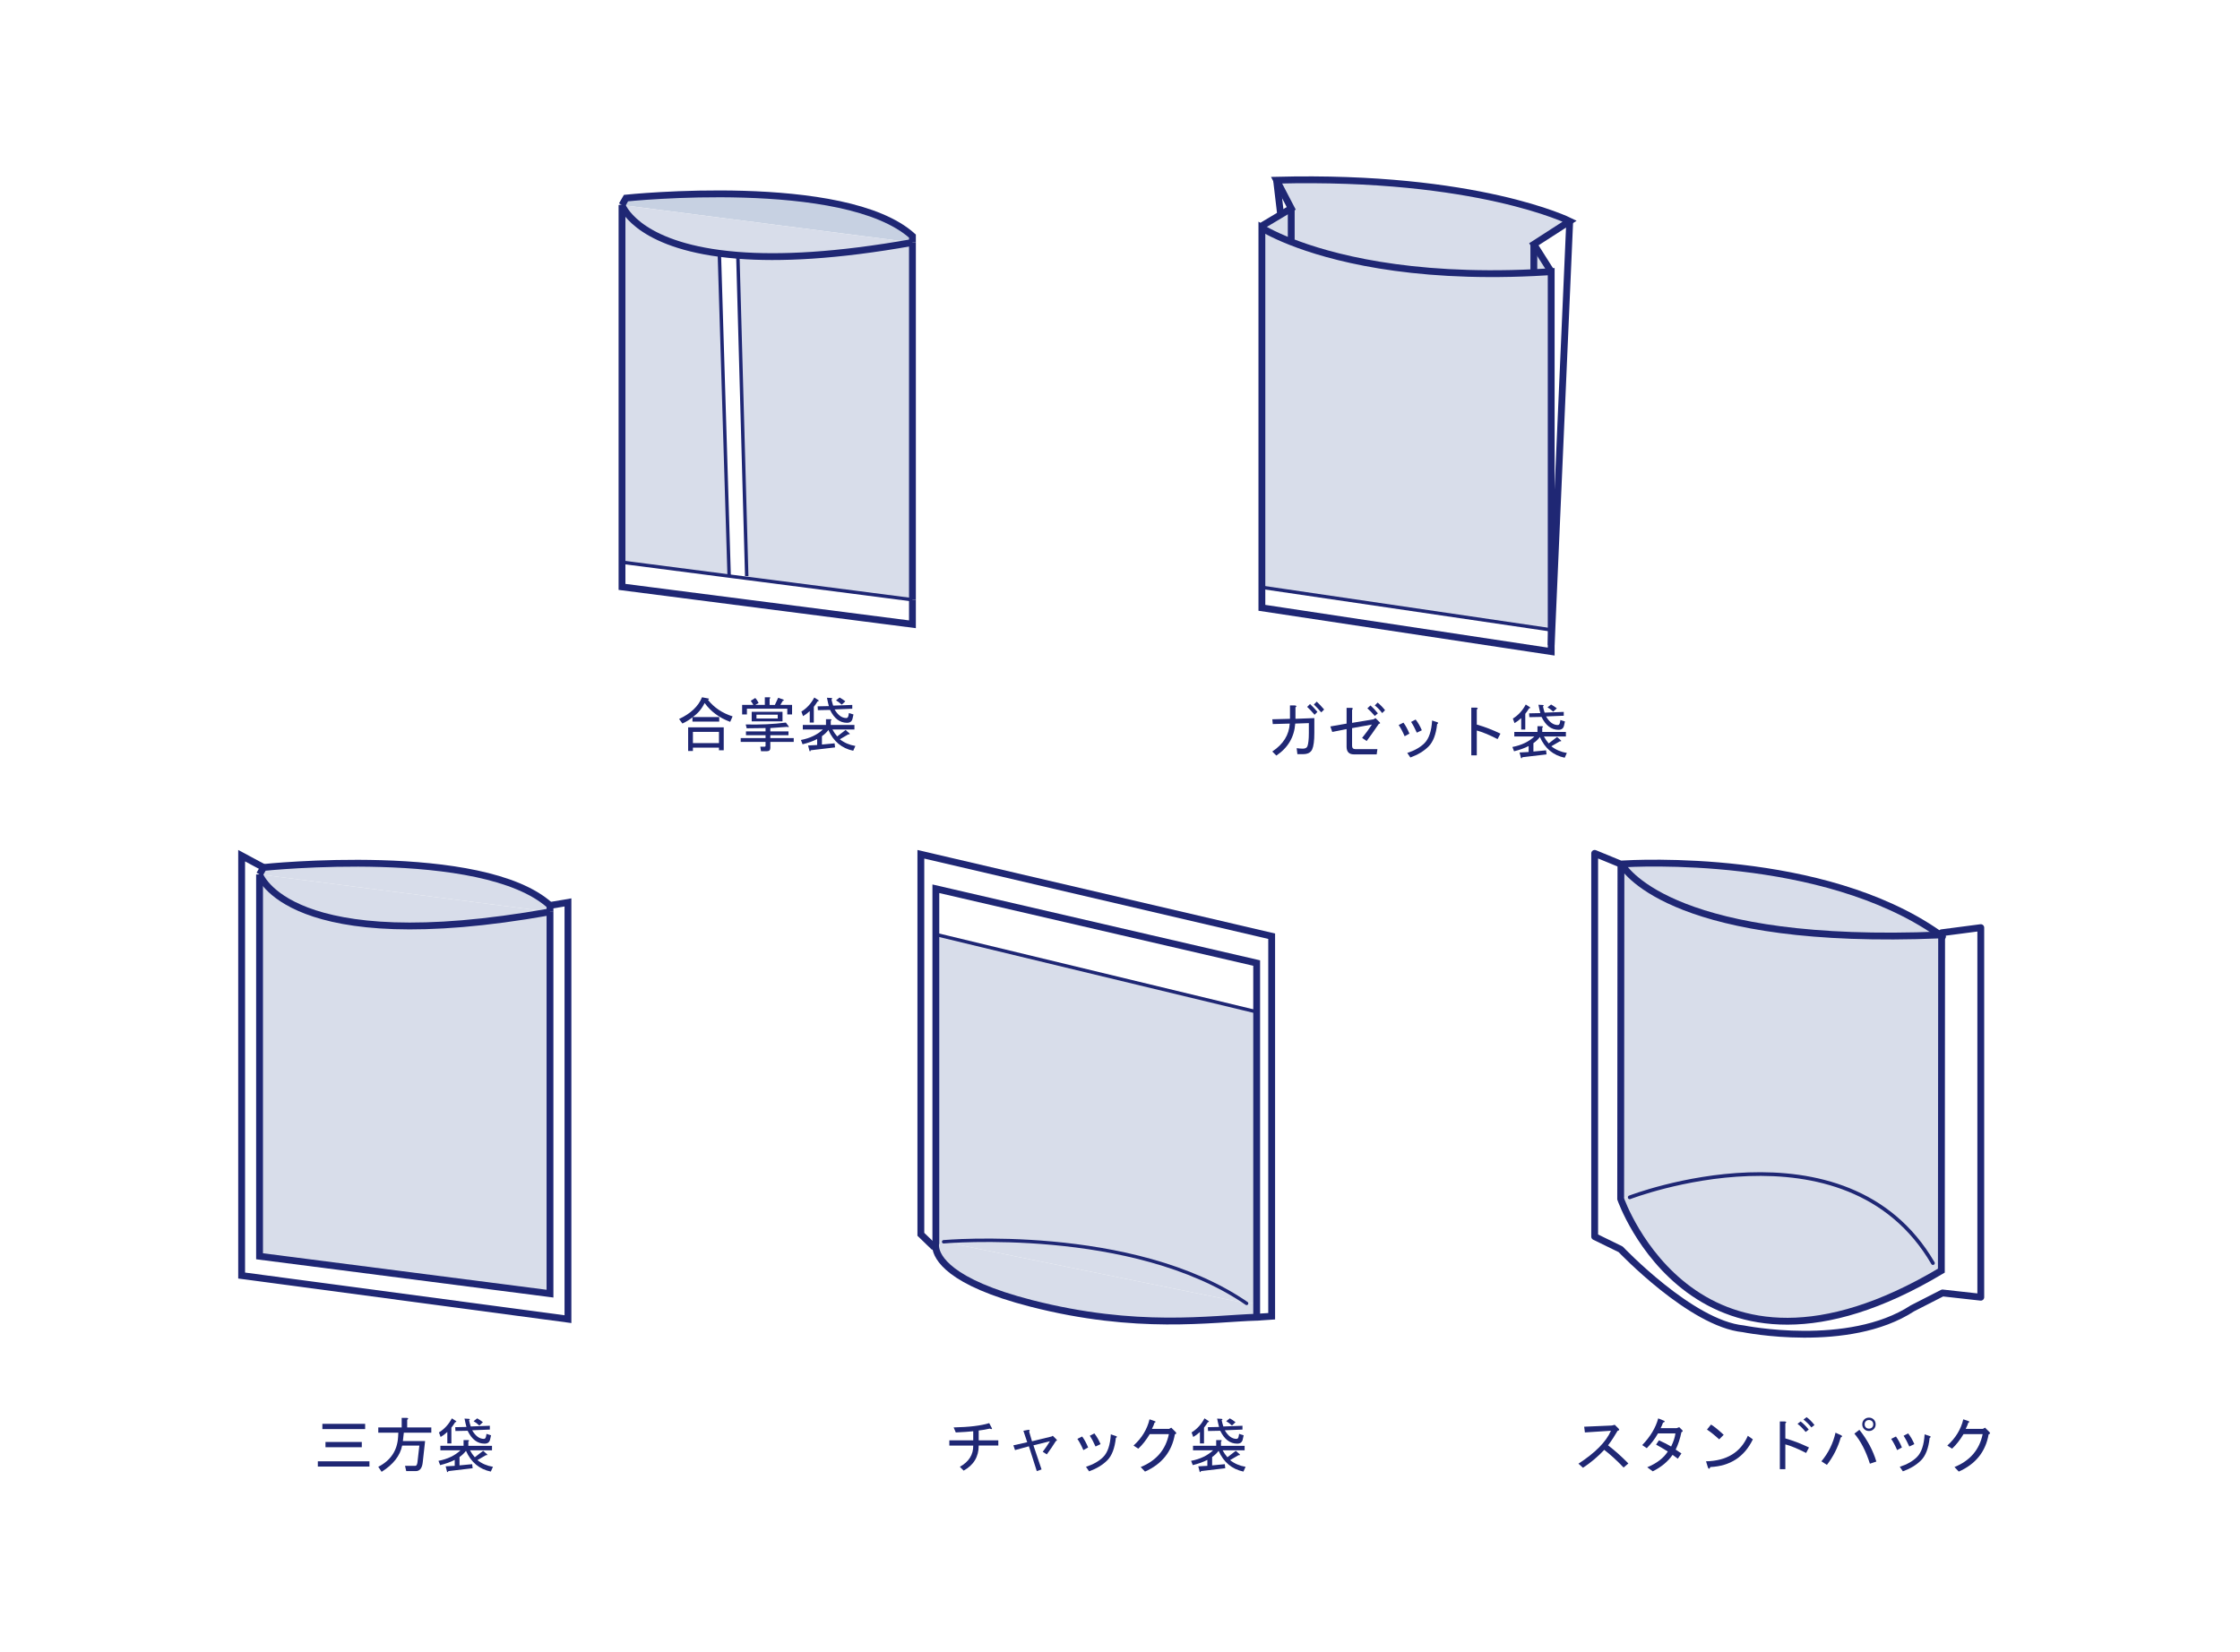 <?xml version="1.0" encoding="UTF-8"?>
<svg id="_レイヤー_1" data-name="レイヤー_1" xmlns="http://www.w3.org/2000/svg" viewBox="0 0 800 590">
  <defs>
    <style>
      .cls-1 {
        fill: #1f2774;
      }

      .cls-2, .cls-3, .cls-4, .cls-5, .cls-6 {
        fill: none;
        stroke: #1f2774;
      }

      .cls-2, .cls-4 {
        stroke-width: 1.22px;
      }

      .cls-2, .cls-5, .cls-6 {
        stroke-linecap: round;
        stroke-linejoin: round;
      }

      .cls-3, .cls-6 {
        stroke-width: 2.44px;
      }

      .cls-7 {
        fill: #fff;
      }

      .cls-8 {
        fill: #d8ddea;
      }

      .cls-9 {
        fill: #c7d1e2;
      }

      .cls-5 {
        stroke-width: 1.315px;
      }
    </style>
  </defs>
  <rect class="cls-7" width="800" height="590"/>
  <g>
    <g>
      <g>
        <path class="cls-1" d="M261.636,255.877l-.853,1.961c-3.869-1.42-6.911-3.667-9.129-6.736-1.024,2.104-2.446,3.781-4.266,5.03h9.471v1.62h-9.556v-1.535c-1.023.853-2.218,1.592-3.583,2.217l-1.194-1.62c4.151-1.932,6.882-4.519,8.191-7.759l2.218.426c.397.057.369.228-.085.512,2.219,2.786,5.147,4.747,8.788,5.883ZM247.473,268.24h-1.707v-8.441h12.713v8.186h-1.707v-.938h-9.3v1.193ZM247.473,265.427h9.3v-4.007h-9.3v4.007Z"/>
        <path class="cls-1" d="M280.663,258.094l1.024,1.364c.113.285-.085.341-.597.17-2.048.17-4.04.313-5.973.426v1.194h6.484v1.364h-6.484v1.023h8.361v1.364h-8.361v2.131c0,.795-.398,1.194-1.194,1.194h-2.133l-.256-1.62h1.536c.227,0,.341-.114.341-.341v-1.364h-8.873v-1.364h8.873v-1.023h-6.996v-1.364h6.996v-1.194c-2.218.057-4.466.085-6.74.085l-.341-1.364c5.29.114,10.068-.113,14.334-.682ZM278.7,251.785h4.181v3.411h-1.706v-2.046h-14.419v2.046h-1.707v-3.411h4.01c-.286-.512-.597-.994-.938-1.45l1.621-1.023c.397.398.796.995,1.194,1.791l-1.194.682h3.413v-2.729h1.621c.455.057.483.228.085.512v2.217h1.877l1.194-2.558,1.877.682c.227.228.141.371-.256.426l-.853,1.45ZM268.462,254.257h11.006v3.411h-11.006v-3.411ZM277.762,256.645v-1.364h-7.594v1.364h7.594Z"/>
        <path class="cls-1" d="M299.945,264.062c1.592,1.251,3.441,2.046,5.546,2.387l-.768,1.706c-4.095-.853-7.054-3.325-8.873-7.418-.569.796-1.337,1.535-2.304,2.217v2.984l4.522-.426.17,1.449-8.703,1.023c-.058.397-.2.482-.427.255l-.512-1.961,3.242-.17v-2.132c-1.422.74-3.157,1.364-5.205,1.876l-.597-1.535c3.242-.625,5.857-1.876,7.85-3.751h-7.167v-1.62h8.276v-2.046h1.621c.455.057.483.228.085.512v1.535h8.447v1.62h-7.85c.455.853,1.024,1.677,1.707,2.473l2.986-2.302,1.45,1.279c.056.285-.085.371-.426.256l-3.072,1.791ZM289.195,254.001c-.797.739-1.593,1.336-2.389,1.791l-.597-1.62c1.933-1.194,3.469-2.87,4.607-5.03l1.45.938c.284.228.199.371-.256.427-.456.739-.911,1.393-1.365,1.961v5.627h-1.45v-4.093ZM303.188,254.684l1.621.512-.341,1.535c-.228.967-.882,1.449-1.962,1.449-2.56,0-4.579-1.535-6.058-4.604l-4.352.085-.085-1.364,4.01-.085c-.228-.853-.456-1.847-.683-2.984l1.536.085c.455.057.483.228.085.512.171.796.369,1.535.597,2.217l6.826-.256v1.364l-6.313.256c1.194,2.046,2.587,3.069,4.181,3.069.397,0,.653-.284.768-.853l.17-.938ZM299.86,249.142c.625.341,1.308.796,2.048,1.364l-1.28,1.193c-.74-.682-1.422-1.193-2.048-1.535l1.28-1.023Z"/>
      </g>
      <g>
        <polygon class="cls-7" points="325.872 214.23 325.872 222.987 222.143 209.633 222.143 200.816 260.413 205.767 266.588 206.56 325.872 214.23"/>
        <path class="cls-8" d="M325.872,87.243v126.987l-59.284-7.671.098-.793-3.173-114.573c14.912,1.183,35.097.28,62.359-4.585v.634Z"/>
        <path class="cls-9" d="M325.872,84.328v2.28l-103.728-13.366,1.428-2.488s78.101-8.195,102.3,13.573Z"/>
        <path class="cls-8" d="M222.143,73.243l103.728,13.366c-27.262,4.866-47.447,5.768-62.359,4.585-2.294-.183-4.466-.415-6.517-.683-30.362-4.024-34.853-17.268-34.853-17.268Z"/>
        <path class="cls-7" d="M263.513,91.194l3.173,114.573-.098.793-6.175-.793-3.49-114.683.073-.573c2.05.268,4.222.5,6.517.683Z"/>
        <path class="cls-8" d="M256.923,91.084l3.49,114.683-38.27-4.951v-127.573s4.491,13.244,34.853,17.268l-.073.573Z"/>
        <g>
          <path class="cls-3" d="M325.872,86.609c-27.262,4.866-47.447,5.768-62.359,4.585-2.294-.183-4.466-.415-6.517-.683-30.362-4.024-34.853-17.268-34.853-17.268v136.39l103.728,13.354v-8.756"/>
          <path class="cls-3" d="M325.872,214.23v-127.622"/>
          <path class="cls-3" d="M222.143,73.243l1.428-2.488s78.101-8.195,102.3,13.573v2.28"/>
          <polyline class="cls-4" points="222.143 200.816 260.413 205.767 266.588 206.56 325.872 214.23"/>
          <line class="cls-4" x1="256.923" y1="91.084" x2="260.413" y2="205.767"/>
          <line class="cls-4" x1="263.513" y1="91.194" x2="266.686" y2="205.767"/>
        </g>
      </g>
    </g>
    <g>
      <g>
        <path class="cls-1" d="M462.666,256.755l6.741-.256v5.286c0,2.786-.256,4.747-.768,5.883-.512,1.138-1.593,1.705-3.242,1.705h-2.048l-.256-2.131c.853.115,1.592.17,2.218.17.854,0,1.393-.284,1.621-.853.341-.909.512-2.5.512-4.775v-3.496l-4.863.17c-.341,4.832-2.589,8.641-6.741,11.425l-1.45-1.449c3.925-2.614,6-5.939,6.229-9.976l-6.058.17-.17-1.705,6.313-.17v-4.775h1.792c.625.115.683.341.17.682v4.093ZM466.846,252.492l1.024-1.023c.796.74,1.677,1.677,2.645,2.814l-1.024,1.023c-.968-1.136-1.849-2.074-2.645-2.813ZM469.235,251.64l1.024-1.023c.796.739,1.677,1.677,2.645,2.814l-1.024,1.023c-1.024-1.194-1.906-2.131-2.645-2.813Z"/>
        <path class="cls-1" d="M486.47,263.576c1.25-1.535,2.417-3.125,3.498-4.774l-7.082,1.279v6.31c0,.796.397,1.193,1.195,1.193h7.849l-.256,1.876h-8.105c-1.764,0-2.645-.909-2.645-2.729v-6.31l-5.119,1.023-.683-1.961,5.802-1.023v-5.627h1.792c.512.115.568.341.17.682v4.689l7.679-1.279.683-.426,1.536,1.535c.227.285.113.456-.341.512-1.707,2.502-3.157,4.548-4.352,6.139l-1.621-1.108ZM490.992,255.732c-.91-1.079-1.792-1.989-2.645-2.728l1.109-1.023c.853.739,1.734,1.677,2.645,2.814l-1.109.938ZM493.637,254.709c-.911-1.194-1.792-2.103-2.645-2.729l1.024-1.023c.967.796,1.848,1.705,2.645,2.728l-1.024,1.023Z"/>
        <path class="cls-1" d="M499.524,258.972l1.707-.853c.796,1.08,1.506,2.387,2.133,3.922l-1.706.938c-.683-1.591-1.395-2.927-2.133-4.007ZM510.189,266.646c-1.65,1.649-3.811,2.955-6.484,3.922l-1.109-1.62c2.616-.853,4.663-2.017,6.143-3.496,1.592-1.591,2.502-4.291,2.73-8.1l1.792.597c.512.171.512.398,0,.682-.398,3.696-1.422,6.367-3.072,8.015ZM503.961,257.864l1.621-.853c.853,1.08,1.592,2.359,2.218,3.837l-1.792.853c-.683-1.535-1.365-2.814-2.047-3.837Z"/>
        <path class="cls-1" d="M535.872,262.042l-1.024,1.961c-3.016-1.535-5.49-2.558-7.423-3.069v8.868h-1.962v-17.053h1.706c.683.057.768.285.256.682v5.372c2.786.796,5.602,1.875,8.447,3.24Z"/>
        <path class="cls-1" d="M554.045,266.561c1.592,1.251,3.441,2.046,5.546,2.387l-.768,1.706c-4.095-.853-7.054-3.325-8.873-7.418-.569.796-1.337,1.535-2.304,2.217v2.984l4.522-.426.17,1.449-8.703,1.023c-.058.397-.2.482-.427.255l-.512-1.961,3.242-.17v-2.132c-1.422.74-3.157,1.364-5.205,1.876l-.597-1.535c3.242-.625,5.857-1.876,7.85-3.751h-7.167v-1.62h8.276v-2.046h1.621c.455.057.483.228.085.512v1.535h8.447v1.62h-7.85c.455.853,1.024,1.677,1.707,2.473l2.986-2.302,1.45,1.279c.056.285-.085.371-.426.256l-3.072,1.791ZM543.294,256.5c-.797.739-1.593,1.336-2.389,1.791l-.597-1.62c1.933-1.194,3.469-2.87,4.607-5.03l1.45.938c.284.228.199.371-.256.427-.456.739-.911,1.393-1.365,1.961v5.627h-1.45v-4.093ZM557.287,257.182l1.621.512-.341,1.535c-.228.967-.882,1.449-1.962,1.449-2.56,0-4.579-1.535-6.058-4.604l-4.352.085-.085-1.364,4.01-.085c-.228-.853-.456-1.847-.683-2.984l1.536.085c.455.057.483.228.085.512.171.796.369,1.535.597,2.217l6.826-.256v1.364l-6.313.256c1.194,2.046,2.587,3.069,4.181,3.069.397,0,.653-.284.768-.853l.17-.938ZM553.959,251.64c.625.341,1.308.796,2.048,1.364l-1.28,1.193c-.74-.682-1.422-1.193-2.048-1.535l1.28-1.023Z"/>
      </g>
      <g>
        <g>
          <path class="cls-8" d="M560.613,78.996l-12.813,8.256v9.793l.012.341c-44.994,2.146-73.122-5.634-86.9-11.085l.244-.622v-11.256l-5.235-10.061c71.634-1.829,104.692,14.634,104.692,14.634Z"/>
          <path class="cls-8" d="M553.999,97.045v127.951l-103.326-15.207V81.411s3.307,2.146,10.239,4.89c13.778,5.451,41.906,13.232,86.9,11.085,2.026-.085,4.088-.207,6.187-.341Z"/>
          <path class="cls-8" d="M547.8,87.252l6.199,9.793c-2.099.134-4.161.256-6.187.341l-.012-.341v-9.793Z"/>
          <path class="cls-8" d="M461.156,74.423v11.256l-.244.622c-6.931-2.744-10.239-4.89-10.239-4.89v-.732l6.7-4,3.783-2.256Z"/>
        </g>
        <g>
          <path class="cls-3" d="M553.999,97.045v135.695l-103.326-15.634V81.411s3.307,2.146,10.239,4.89c13.778,5.451,41.906,13.232,86.9,11.085,2.026-.085,4.088-.207,6.187-.341Z"/>
          <path class="cls-3" d="M553.999,97.045l-6.199-9.793,12.813-8.256s-33.059-16.463-104.692-14.634l5.235,10.061-3.783,2.256-6.7,4"/>
          <line class="cls-3" x1="455.921" y1="64.362" x2="457.373" y2="76.679"/>
          <polyline class="cls-3" points="560.613 78.996 554.231 225.032 553.999 230.422"/>
          <polyline class="cls-4" points="450.673 209.788 553.999 224.995 554.231 225.032"/>
          <line class="cls-3" x1="461.156" y1="74.423" x2="461.156" y2="85.679"/>
          <line class="cls-3" x1="547.8" y1="87.252" x2="547.8" y2="97.045"/>
        </g>
      </g>
    </g>
  </g>
  <g>
    <g>
      <path class="cls-1" d="M113.513,521.969h18.429v1.876h-18.429v-1.876ZM130.407,508.583v1.875h-15.272v-1.875h15.272ZM129.212,516.939h-12.969v-1.876h12.969v1.876Z"/>
      <path class="cls-1" d="M143.888,514.722h7.935l-.853,7.674c-.228,2.046-1.053,3.07-2.475,3.07h-3.413l-.427-1.876h3.669c.397,0,.653-.426.768-1.279l.683-5.969h-6.144c-.74,3.639-3.186,6.765-7.337,9.379l-1.194-1.791c4.437-2.272,6.796-5.826,7.082-10.658l.085-1.535h-7.167v-1.876h8.361v-3.411h1.877c.568.115.597.341.085.682v2.729h8.617v1.876h-9.812l-.341,2.984Z"/>
      <path class="cls-1" d="M170.508,521.543c1.592,1.251,3.441,2.046,5.546,2.387l-.768,1.706c-4.095-.853-7.054-3.325-8.873-7.418-.569.796-1.337,1.535-2.304,2.217v2.984l4.522-.426.17,1.449-8.703,1.023c-.058.397-.2.482-.427.255l-.512-1.961,3.242-.17v-2.132c-1.422.74-3.157,1.364-5.205,1.876l-.597-1.535c3.242-.625,5.857-1.876,7.85-3.751h-7.167v-1.62h8.276v-2.046h1.621c.455.057.483.228.085.512v1.535h8.447v1.62h-7.85c.455.853,1.024,1.677,1.707,2.473l2.986-2.302,1.45,1.279c.056.285-.085.371-.426.256l-3.072,1.791ZM159.757,511.482c-.797.739-1.593,1.336-2.389,1.791l-.597-1.62c1.933-1.194,3.469-2.87,4.607-5.03l1.45.938c.284.228.199.371-.256.427-.456.739-.911,1.393-1.365,1.961v5.627h-1.45v-4.093ZM173.75,512.164l1.621.512-.341,1.535c-.228.967-.882,1.449-1.962,1.449-2.56,0-4.579-1.535-6.058-4.604l-4.352.085-.085-1.364,4.01-.085c-.228-.853-.456-1.847-.683-2.984l1.536.085c.455.057.483.228.085.512.171.796.369,1.535.597,2.217l6.826-.256v1.364l-6.313.256c1.194,2.046,2.587,3.069,4.181,3.069.397,0,.653-.284.768-.853l.17-.938ZM170.422,506.622c.625.341,1.308.796,2.048,1.364l-1.28,1.193c-.74-.682-1.422-1.193-2.048-1.535l1.28-1.023Z"/>
    </g>
    <g>
      <g>
        <g>
          <path class="cls-8" d="M196.427,326.336v135.743l-103.728-13.354v-136.39s10.202,30.073,103.728,13.366v.634Z"/>
          <path class="cls-8" d="M196.427,323.421v2.28l-103.728-13.366,1.428-2.488s78.101-8.195,102.3,13.573Z"/>
          <path class="cls-8" d="M92.699,312.336l103.728,13.366c-93.526,16.707-103.728-13.366-103.728-13.366Z"/>
        </g>
        <g>
          <path class="cls-3" d="M196.427,325.702c-93.526,16.707-103.728-13.366-103.728-13.366"/>
          <path class="cls-3" d="M92.699,312.336v136.39l103.728,13.354v-136.378"/>
          <path class="cls-3" d="M92.699,312.336l1.428-2.488s78.101-8.195,102.3,13.573v2.28"/>
        </g>
      </g>
      <polyline class="cls-3" points="196.427 323.422 202.841 322.333 202.841 471.19 86.299 455.613 86.299 305.641 94.127 309.848"/>
    </g>
  </g>
  <g>
    <g>
      <path class="cls-1" d="M349.543,514.466h6.997v1.875h-6.997c0,3.979-1.792,6.964-5.375,8.953l-1.365-1.364c3.242-1.818,4.834-4.348,4.778-7.588h-8.532v-1.875h8.532v-3.24c-1.593.17-3.668.313-6.229.426l-.768-1.791c5.517-.113,9.754-.625,12.713-1.535l.938,1.791c.17.398-.085.456-.768.17-1.194.285-2.503.512-3.925.682v3.496Z"/>
      <path class="cls-1" d="M368.57,514.807l6.996-1.705.427-.256,1.365,1.364c.227.228.141.398-.256.511-1.024,1.649-2.105,3.24-3.242,4.775l-1.451-.938c.909-1.193,1.763-2.443,2.56-3.751l-5.887,1.45,2.901,8.611-1.706.597-2.816-8.868-4.949,1.364-.597-1.705,4.949-1.108-1.365-4.093,1.792-.341c.512,0,.597.2.256.597l1.024,3.496Z"/>
      <path class="cls-1" d="M384.781,513.955l1.707-.853c.796,1.08,1.506,2.387,2.133,3.922l-1.706.938c-.683-1.591-1.395-2.927-2.133-4.007ZM395.446,521.628c-1.65,1.649-3.811,2.955-6.484,3.922l-1.109-1.62c2.616-.853,4.663-2.017,6.143-3.496,1.592-1.591,2.502-4.291,2.73-8.1l1.792.597c.512.171.512.398,0,.682-.398,3.696-1.422,6.367-3.072,8.015ZM389.218,512.846l1.621-.853c.853,1.08,1.592,2.359,2.218,3.837l-1.792.853c-.683-1.535-1.365-2.814-2.047-3.837Z"/>
      <path class="cls-1" d="M408.927,525.636l-1.536-1.62c5.574-2.273,8.929-6.195,10.068-11.767h-6.826c-1.309,2.161-2.674,3.895-4.096,5.201l-1.706-1.108c2.957-2.671,4.863-5.798,5.716-9.379l1.962.682c.341.17.284.341-.17.512-.228.739-.542,1.479-.938,2.217h6.143l.768-.426,1.536,1.535c.397.398.312.682-.256.853-1.081,6.196-4.637,10.63-10.665,13.301Z"/>
      <path class="cls-1" d="M439.302,521.543c1.592,1.251,3.441,2.046,5.546,2.387l-.768,1.706c-4.095-.853-7.054-3.325-8.873-7.418-.569.796-1.337,1.535-2.304,2.217v2.984l4.522-.426.17,1.449-8.703,1.023c-.058.397-.2.482-.427.255l-.512-1.961,3.242-.17v-2.132c-1.422.74-3.157,1.364-5.205,1.876l-.597-1.535c3.242-.625,5.857-1.876,7.85-3.751h-7.167v-1.62h8.276v-2.046h1.621c.455.057.483.228.085.512v1.535h8.447v1.62h-7.85c.455.853,1.024,1.677,1.707,2.473l2.986-2.302,1.45,1.279c.056.285-.085.371-.426.256l-3.072,1.791ZM428.551,511.482c-.797.739-1.593,1.336-2.389,1.791l-.597-1.62c1.933-1.194,3.469-2.87,4.607-5.03l1.45.938c.284.228.199.371-.256.427-.456.739-.911,1.393-1.365,1.961v5.627h-1.45v-4.093ZM442.544,512.164l1.621.512-.341,1.535c-.228.967-.882,1.449-1.962,1.449-2.56,0-4.579-1.535-6.058-4.604l-4.352.085-.085-1.364,4.01-.085c-.228-.853-.456-1.847-.683-2.984l1.536.085c.455.057.483.228.085.512.171.796.369,1.535.597,2.217l6.826-.256v1.364l-6.313.256c1.194,2.046,2.587,3.069,4.181,3.069.397,0,.653-.284.768-.853l.17-.938ZM439.216,506.622c.625.341,1.308.796,2.048,1.364l-1.28,1.193c-.74-.682-1.422-1.193-2.048-1.535l1.28-1.023Z"/>
    </g>
    <g>
      <g>
        <g>
          <path class="cls-8" d="M448.81,465.565v4.927c-16.34.524-42.651,4.768-80.481-4.927-29.581-7.573-33.742-16.524-34.157-20.049-.122-1,.061-1.561.061-1.561v-.402h2.782l108.195,22.012h3.6Z"/>
          <polygon class="cls-8" points="448.81 361.431 448.81 465.565 445.21 465.565 337.015 443.553 334.233 443.553 334.233 333.785 448.81 361.431"/>
          <polygon class="cls-7" points="448.81 343.992 448.81 361.431 334.233 333.785 334.233 317.456 448.81 343.992"/>
        </g>
        <g>
          <path class="cls-3" d="M334.233,333.785v-16.329l114.577,26.537v126.5c-16.34.524-42.651,4.768-80.481-4.927-29.581-7.573-33.742-16.524-34.157-20.049-.122-1,.061-1.561.061-1.561v-110.17Z"/>
          <polyline class="cls-3" points="333.733 445.577 328.876 440.882 328.876 305.139 454.167 334.407 454.167 470.15 448.81 470.492"/>
          <line class="cls-4" x1="334.233" y1="333.785" x2="448.81" y2="361.431"/>
        </g>
      </g>
      <path class="cls-2" d="M337.012,443.549s67.525-5.964,108.203,22.018"/>
    </g>
  </g>
  <g>
    <g>
      <path class="cls-1" d="M581.564,522.737l-1.707,1.449c-2.389-2.5-4.692-4.604-6.911-6.31-2.219,2.388-4.75,4.519-7.594,6.395l-1.621-1.45c6.028-3.922,9.897-7.844,11.604-11.766l-9.3.597-.256-2.046,9.897-.426,1.024-.256,1.365,1.364c.397.398.284.654-.341.768-1.081,1.875-2.218,3.61-3.413,5.201,2.445,1.875,4.863,4.037,7.252,6.48Z"/>
      <path class="cls-1" d="M593.083,510.118h5.716l.938-.341,1.109,1.108c.227.285.113.511-.341.682-.456,2.274-1.139,4.348-2.048,6.224l2.048,1.364-1.28,1.875-1.877-1.364c-1.65,2.388-4.01,4.349-7.082,5.883l-1.962-1.449c3.413-1.42,5.858-3.296,7.338-5.627-1.422-.909-2.815-1.733-4.181-2.473l1.024-1.535c1.762.796,3.213,1.535,4.351,2.217.854-1.761,1.365-3.325,1.536-4.689h-6.229c-1.082,1.933-2.418,3.695-4.01,5.286l-1.621-1.108c2.901-3.012,4.806-6.195,5.716-9.549l2.048.853c.455.228.341.456-.341.682-.228.682-.512,1.336-.853,1.961Z"/>
      <path class="cls-1" d="M626.017,514.125c-3.016,6.253-8.078,9.55-15.188,9.891-.285.738-.569.795-.853.17l-.683-2.217c7.394-.17,12.372-3.21,14.931-9.123l1.792,1.279ZM609.635,510.629l1.451-1.791c1.194.739,2.701,1.961,4.522,3.666l-1.621,1.62c-1.536-1.42-2.986-2.586-4.352-3.496Z"/>
      <path class="cls-1" d="M645.043,518.985c-3.016-1.535-5.49-2.558-7.423-3.069v8.868h-1.962v-17.053h1.707c.683.057.768.285.256.682v5.372c2.786.796,5.602,1.875,8.447,3.24l-1.024,1.961ZM644.873,511.482c-.968-1.194-1.935-2.16-2.901-2.899l1.109-.853c.967.739,1.933,1.705,2.901,2.899l-1.109.853ZM646.92,509.862c-.74-.966-1.679-1.904-2.816-2.813l1.109-.853c.966.682,1.905,1.62,2.815,2.813l-1.109.853Z"/>
      <path class="cls-1" d="M657.585,512.676c.455.285.397.541-.171.767-1.023,3.581-2.674,6.851-4.948,9.805l-1.962-1.279c2.502-3.012,4.181-6.423,5.034-10.231l2.048.938ZM664.07,510.714c2.844,3.581,4.863,7.362,6.058,11.34l-2.304.767c-1.422-4.489-3.271-8.071-5.546-10.743l1.792-1.364ZM665.776,510.458c-.456-.454-.683-1.023-.683-1.705s.227-1.25.683-1.705c.455-.455,1.024-.682,1.707-.682s1.25.228,1.706.682c.455.456.683,1.023.683,1.705s-.228,1.251-.683,1.705c-.456.456-1.024.682-1.706.682s-1.252-.226-1.707-.682ZM668.592,509.862c.284-.284.427-.653.427-1.108s-.143-.823-.427-1.108c-.285-.284-.654-.426-1.109-.426s-.826.143-1.109.426c-.285.285-.427.654-.427,1.108s.142.825.427,1.108c.284.285.653.426,1.109.426s.824-.141,1.109-.426Z"/>
      <path class="cls-1" d="M675.417,513.955l1.707-.853c.796,1.08,1.506,2.387,2.133,3.922l-1.706.938c-.683-1.591-1.395-2.927-2.133-4.007ZM686.083,521.628c-1.65,1.649-3.811,2.955-6.484,3.922l-1.109-1.62c2.616-.853,4.663-2.017,6.143-3.496,1.592-1.591,2.502-4.291,2.73-8.1l1.792.597c.512.171.512.398,0,.682-.398,3.696-1.422,6.367-3.072,8.015ZM679.854,512.846l1.621-.853c.853,1.08,1.592,2.359,2.218,3.837l-1.792.853c-.683-1.535-1.365-2.814-2.047-3.837Z"/>
      <path class="cls-1" d="M699.563,525.636l-1.536-1.62c5.574-2.273,8.929-6.195,10.068-11.767h-6.826c-1.309,2.161-2.674,3.895-4.096,5.201l-1.706-1.108c2.957-2.671,4.863-5.798,5.716-9.379l1.962.682c.341.17.284.341-.17.512-.228.739-.542,1.479-.938,2.217h6.143l.768-.426,1.536,1.535c.397.398.312.682-.256.853-1.081,6.196-4.637,10.63-10.665,13.301Z"/>
    </g>
    <g>
      <g>
        <path class="cls-8" d="M692.925,333.955c.171.11.342.232.513.366l-.098,116.853h-3.002c-31.118-53.341-108.305-23.488-108.305-23.488h-3.222l.098-119.048c.049-.012.11-.012.183-.024,1.879,3.171,20.319,29.244,113.833,25.341Z"/>
        <path class="cls-8" d="M693.339,451.174v2.695c-87.608,52.317-114.528-25.622-114.528-25.622v-.561h3.222s77.186-29.854,108.305,23.488h3.002Z"/>
        <path class="cls-8" d="M692.241,333.467c.232.159.464.317.683.488-93.514,3.902-111.953-22.171-113.833-25.341,4.833-.305,71.707-4.061,113.149,24.854Z"/>
      </g>
      <g>
        <path class="cls-3" d="M578.811,427.686v.561s26.921,77.939,114.528,25.622v-2.695l.098-116.853v-.39c-.171.012-.342.012-.513.024-93.514,3.902-111.953-22.171-113.833-25.341-.134-.207-.183-.317-.183-.317v.341l-.098,119.048Z"/>
        <path class="cls-6" d="M693.754,334.54c-.11-.073-.207-.146-.317-.22-.171-.134-.342-.256-.513-.366-.22-.171-.452-.329-.683-.488-41.442-28.915-108.317-25.158-113.149-24.854-.073.012-.134.012-.183.024h-.098l-9.287-3.817v136.89l9.287,4.537s25.188,26.561,43.798,28.39c0,0,37.525,7.622,60.406-7.317l10.739-5.488,13.668,1.524v-132.012l-13.985,1.829"/>
        <path class="cls-5" d="M582.033,427.686s77.186-29.854,108.305,23.488"/>
      </g>
    </g>
  </g>
</svg>